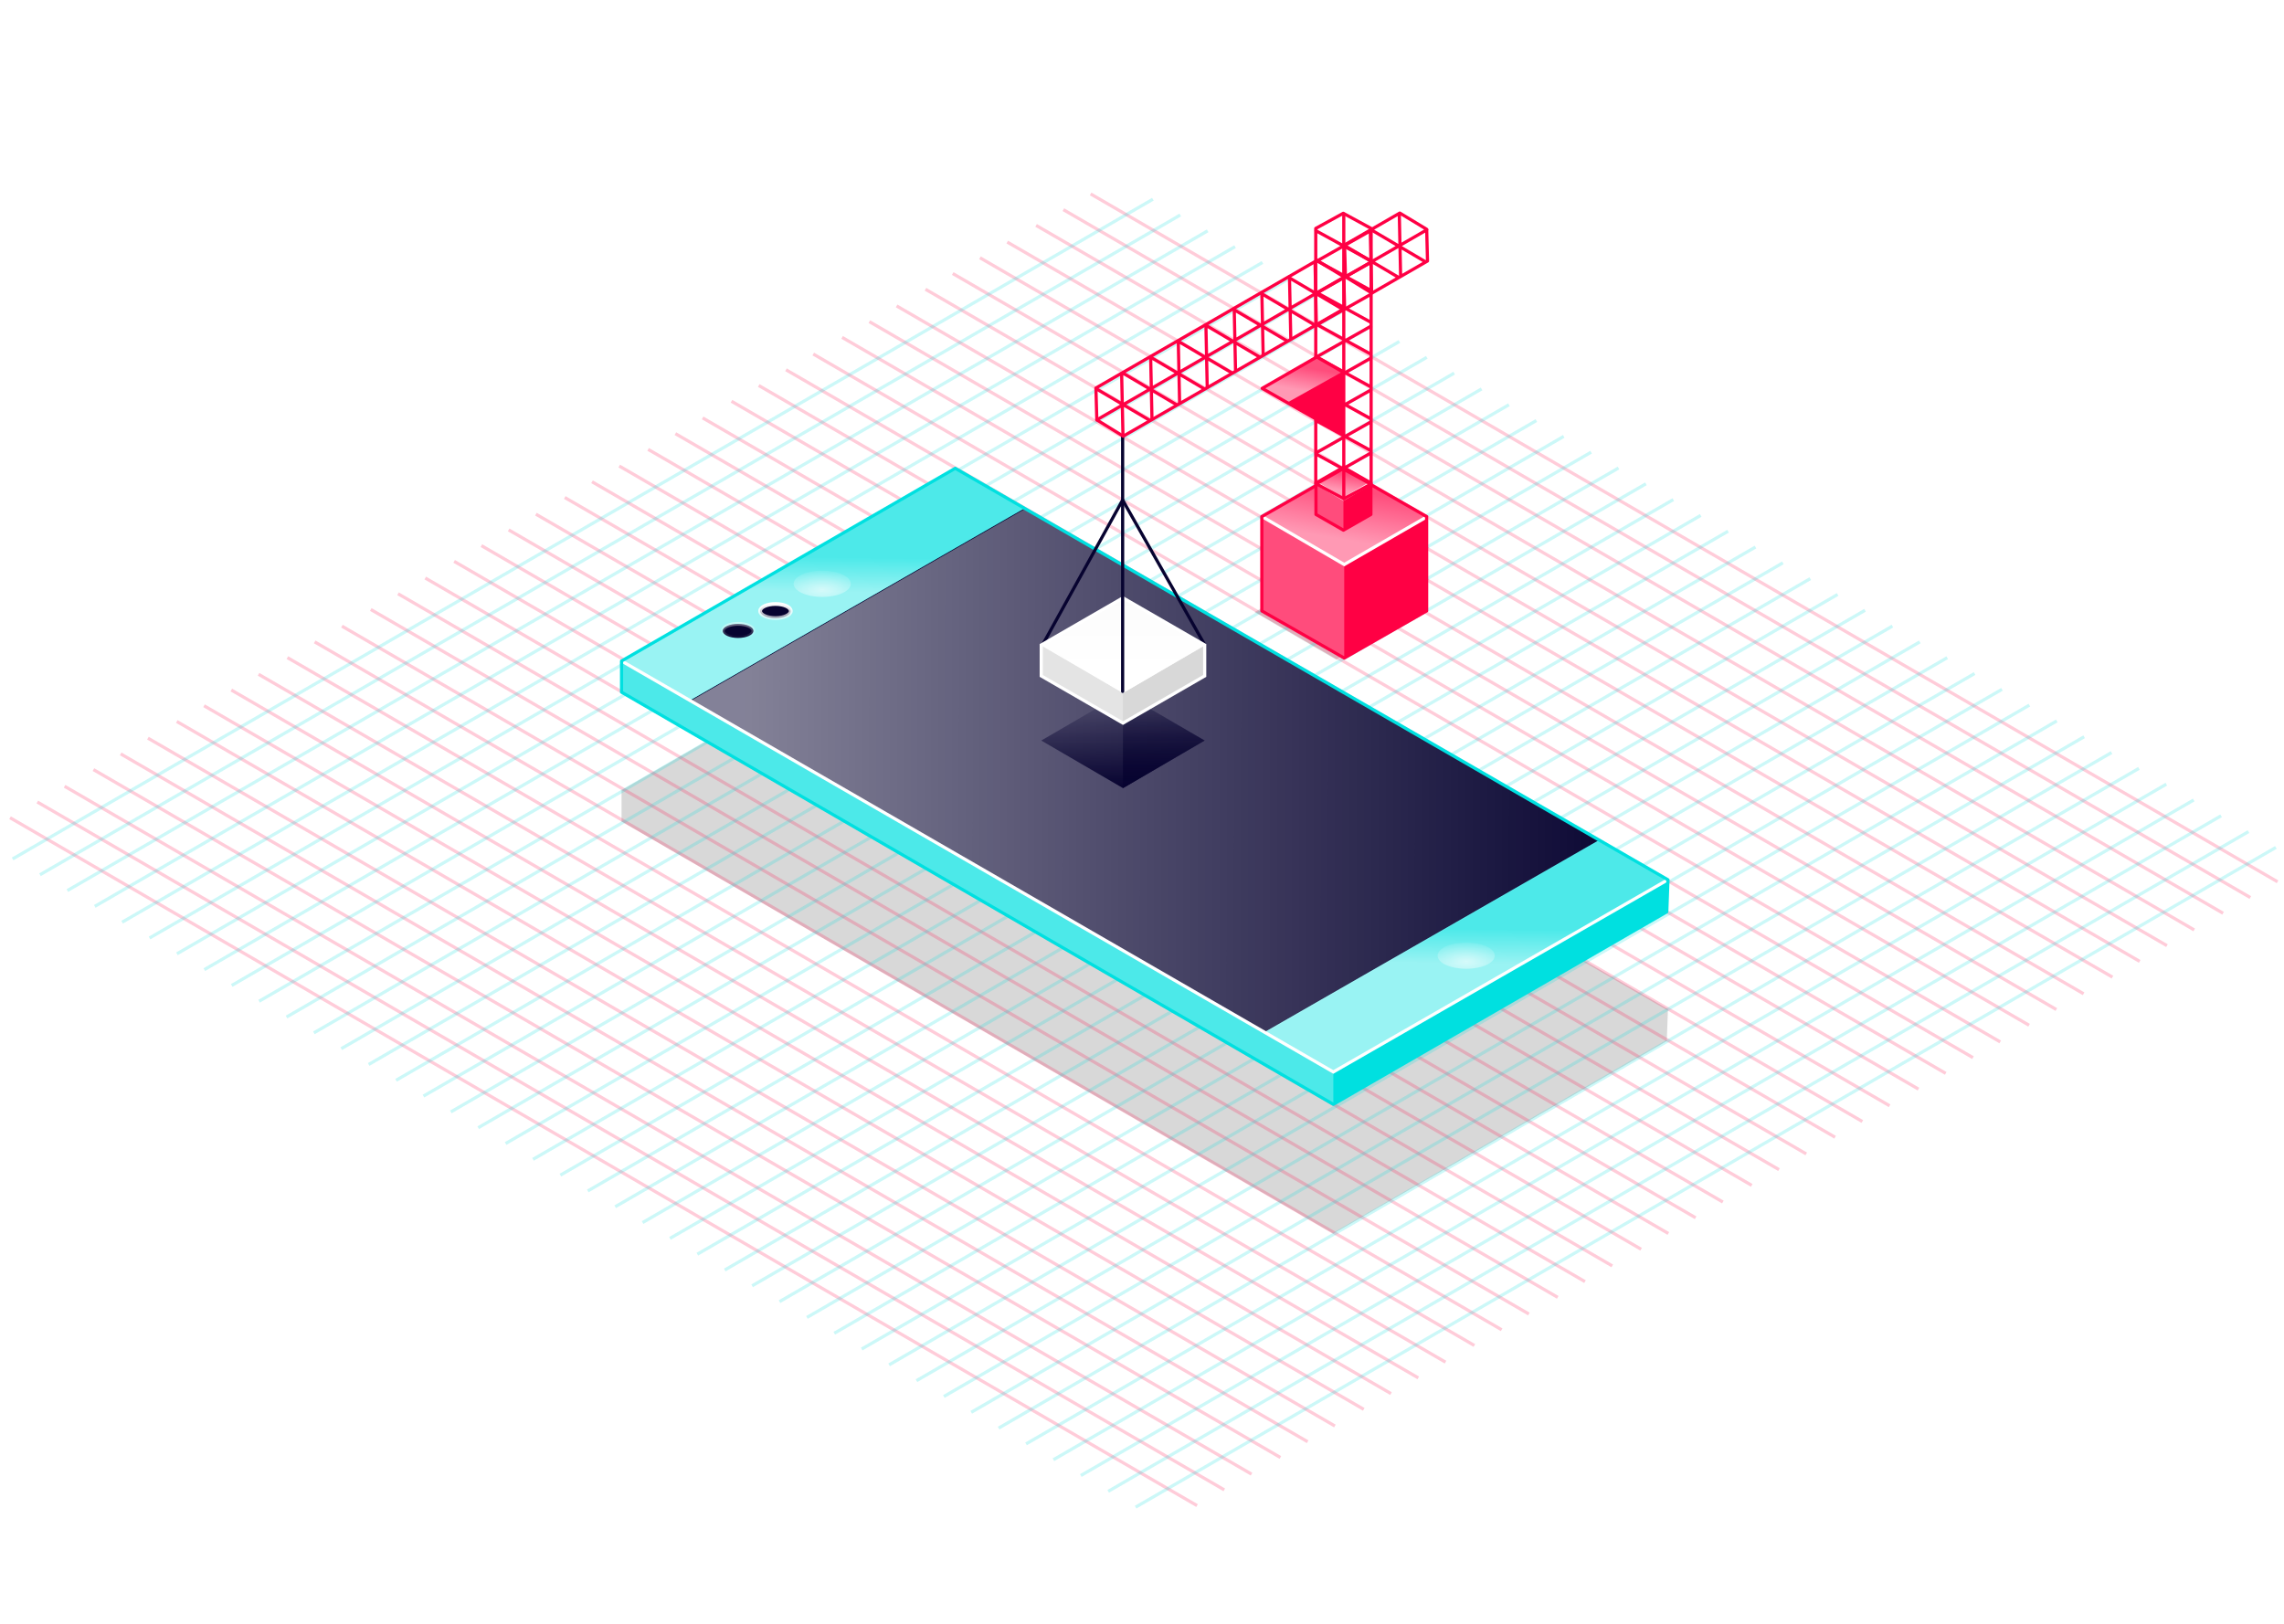 <svg width="720" height="512" xmlns="http://www.w3.org/2000/svg"><defs><filter x="-116.5%" y="-200%" width="333%" height="500%" filterUnits="objectBoundingBox" id="a"><feGaussianBlur stdDeviation="20" in="SourceGraphic"/></filter><filter x="-23.4%" y="-25.7%" width="146.9%" height="151.4%" filterUnits="objectBoundingBox" id="b"><feGaussianBlur stdDeviation="20" in="SourceGraphic"/></filter><linearGradient x1="122.515%" y1="68.763%" x2="2.856%" y2="12.841%" id="c"><stop stop-color="#FFF" stop-opacity="0" offset="0%"/><stop stop-color="#FFF" stop-opacity=".298" offset="60.662%"/><stop stop-color="#FFF" stop-opacity=".501" offset="100%"/></linearGradient><linearGradient x1="61.962%" y1="47.903%" x2="47.339%" y2="51.959%" id="d"><stop stop-color="#FFF" stop-opacity=".3" offset="0%"/><stop stop-color="#FFF" stop-opacity=".6" offset="100%"/></linearGradient><radialGradient cy="71.456%" fx="50%" fy="71.456%" r="82.939%" gradientTransform="matrix(0 1 -1.015 0 1.225 .215)" id="e"><stop stop-color="#FFF" stop-opacity=".6" offset="0%"/><stop stop-color="#FFF" stop-opacity="0" offset="100%"/></radialGradient><linearGradient x1="50%" y1="0%" x2="50%" y2="100%" id="f"><stop stop-color="#FFF" offset="0%"/><stop stop-color="#FFF" stop-opacity="0" offset="100%"/></linearGradient><linearGradient x1="50%" y1="0%" x2="50%" y2="100%" id="g"><stop stop-color="#070330" stop-opacity="0" offset="0%"/><stop stop-color="#070330" offset="100%"/></linearGradient><linearGradient x1="50%" y1="0%" x2="50%" y2="100%" id="h"><stop stop-color="#070330" stop-opacity="0" offset="0%"/><stop stop-color="#070330" offset="100%"/></linearGradient><linearGradient x1="50%" y1="0%" x2="50%" y2="100%" id="i"><stop stop-color="#FFF" stop-opacity=".675" offset="0%"/><stop stop-color="#FFF" offset="100%"/></linearGradient><linearGradient x1="61.962%" y1="24.255%" x2="47.339%" y2="74.062%" id="j"><stop stop-color="#FFF" stop-opacity=".3" offset="0%"/><stop stop-color="#FFF" stop-opacity=".6" offset="100%"/></linearGradient><linearGradient x1="61.962%" y1="24.255%" x2="47.339%" y2="74.062%" id="k"><stop stop-color="#FFF" stop-opacity=".3" offset="0%"/><stop stop-color="#FFF" stop-opacity=".6" offset="100%"/></linearGradient><linearGradient x1="61.962%" y1="25.277%" x2="47.339%" y2="73.106%" id="l"><stop stop-color="#FFF" stop-opacity=".3" offset="0%"/><stop stop-color="#FFF" stop-opacity=".6" offset="100%"/></linearGradient></defs><g fill="none" fill-rule="evenodd"><path fill="#D8D8D8" filter="url(#a)" d="M421.25 178L447 193l-25.75 15-25.75-15z"/><path fill="#D8D8D8" filter="url(#b)" transform="rotate(-30 360.876 288.595)" d="M237.747 171.984l121.478-.026L488.92 396.659l-5.367 8.565-121.387.008-129.333-224.736z"/><g stroke-linecap="square" stroke-opacity=".2"><g stroke="#F04"><path d="M169.37 162.372L542.68 378.76M73.347 217.82l373.31 216.388M265.899 106.632l373.309 216.39M178.467 157.119l373.31 216.389M81.939 212.858l373.309 216.389M274.49 101.671l373.31 216.39M187.059 152.158l373.309 216.389M91.036 207.605l373.309 216.39M283.082 96.71L656.392 313.1M3.604 258.092l373.31 216.388M195.65 147.197l373.31 216.388M99.627 202.644l373.31 216.389M292.179 91.457l373.309 216.39M12.195 253.13l373.31 216.39M204.747 141.944l373.31 216.389M108.219 197.683l373.309 216.389M300.77 86.496l373.31 216.389M20.787 248.17l373.31 216.388M213.339 136.983L586.648 353.37M117.316 192.43L490.625 408.82M309.362 81.535l373.31 216.389M29.884 242.917l373.31 216.388M221.93 132.022L595.24 348.41M125.907 187.47l373.31 216.388M317.953 76.574l373.31 216.389M38.475 237.956l373.31 216.388M231.027 126.769l373.31 216.388M134.499 182.508l373.309 216.389M327.05 71.321L700.36 287.71M47.067 232.994l373.31 216.39M239.619 121.808l373.309 216.388M143.596 177.255l373.309 216.389M335.642 66.36l373.31 216.389M56.164 227.742l373.31 216.388M248.21 116.846l373.31 216.39M152.187 172.294l373.31 216.389M344.234 61.399l373.309 216.389M64.756 222.78l373.309 216.39M256.802 111.885l373.309 216.39M160.779 167.333l373.309 216.389"/></g><g stroke="#00E0E0"><path d="M527.051 157.781l-358.595 207.52M432.074 102.946L73.478 310.466M622.03 212.617l-358.596 207.52M535.686 162.766L177.09 370.286M440.708 107.93L82.113 315.45M630.664 217.602l-358.596 207.52M544.32 167.751l-358.595 207.52M449.342 112.916L90.747 320.436M639.298 222.587l-358.595 207.52M362.999 63.065L4.404 270.585M552.954 172.736L194.36 380.256M457.977 117.9L99.38 325.42M647.932 227.572l-358.595 207.52M371.633 68.05L13.038 275.57M561.589 177.721l-358.595 207.52M466.61 122.886l-358.594 207.52M656.567 232.557l-358.595 207.52M380.267 73.035L21.672 280.555M570.223 182.706l-358.595 207.52M475.245 127.87L116.65 335.39M665.201 237.542l-358.595 207.52M388.902 78.02L30.307 285.54M578.857 187.691l-358.595 207.52M483.88 132.856l-358.595 207.52M673.835 242.527L315.24 450.047M397.536 83.005L38.941 290.525M587.492 192.676l-358.595 207.52M492.514 137.841l-358.595 207.52M682.47 247.512l-358.595 207.52M406.17 87.99L47.575 295.51M596.126 197.661l-358.595 207.52M501.148 142.826l-358.595 207.52M691.104 252.497l-358.595 207.52M414.805 92.976L56.21 300.496M604.76 202.647l-358.595 207.52M509.783 147.811l-358.595 207.52M699.738 257.482l-358.595 207.52M423.44 97.96L64.843 305.48M613.395 207.632L254.8 415.152M518.417 152.796l-358.595 207.52M708.373 262.467l-358.595 207.52M717.007 267.452l-358.595 207.52"/></g></g><path fill="#00E0E0" d="M195.938 208.421l105.19-60.761 224.67 129.75-.366 10.1-105.12 60.7-224.374-129.96z"/><path fill="#070330" d="M217.471 220.866l105.573-60.63L504.1 264.884l-105.573 60.63z"/><path fill="url(#c)" transform="rotate(-30 419.012 -155.475)" d="M56.205 69.901l121.744.279 104.476 181.156-121.744-.278z"/><path fill="url(#d)" transform="rotate(-30 424.77 -250.591)" d="M-3.187 32.168l121.744.279 12.702 21.885-121.744-.279z"/><path d="M63.945 47.22c4.977 0 9.012-1.854 9.012-4.143 0-2.288-4.035-4.143-9.012-4.143-4.978 0-9.013 1.855-9.013 4.143 0 2.289 4.035 4.144 9.013 4.144z" fill="url(#e)" transform="translate(195.25 141)"/><path d="M49.203 53.89c2.671 0 4.836-.995 4.836-2.223 0-1.228-2.165-2.223-4.836-2.223-2.67 0-4.836.995-4.836 2.223 0 1.228 2.165 2.223 4.836 2.223zM37.419 60.155c2.67 0 4.836-.995 4.836-2.223 0-1.228-2.165-2.223-4.836-2.223-2.67 0-4.836.995-4.836 2.223 0 1.228 2.165 2.223 4.836 2.223z" stroke="url(#f)" stroke-width="1.2" fill="#070330" transform="translate(195.25 141)"/><path fill="url(#d)" transform="rotate(-30 745.062 -570.77)" d="M-3.187 32.168l121.744.279 12.702 21.885-121.744-.279z"/><path d="M63.945 47.22c4.977 0 9.012-1.854 9.012-4.143 0-2.288-4.035-4.143-9.012-4.143-4.978 0-9.013 1.855-9.013 4.143 0 2.289 4.035 4.144 9.013 4.144z" fill="url(#e)" transform="translate(398.25 258.25)"/><path fill-opacity=".3" fill="#FFF" d="M195.938 208.421l224.374 129.576v10.214L195.938 218.25z"/><path stroke="#FFF" d="M195.938 208.421l224.374 129.576 105.12-60.409"/><path stroke="#00E0E0" stroke-linejoin="round" d="M195.938 208.421l105.19-60.761 224.67 129.75-.366 10.1-105.12 60.7-224.374-129.96z"/><path d="M328.75 203.158l25.147-45.5 25.78 45.5" stroke="#070330" stroke-linecap="round" stroke-linejoin="round"/><g><path fill="url(#g)" d="M26.25 30L52 45 26.25 60 .5 45z" transform="translate(327.75 188.5)"/><path fill="url(#h)" d="M26.25 30L52 45 26.25 60z" transform="translate(327.75 188.5)"/><path fill="#D8D8D8" d="M354 188.5l25.764 14.875v9.75L354 228l-25.764-14.875v-9.75z"/><path fill="#D8D8D8" d="M354 188.5l25.764 14.875v9.75L354 228l-25.764-14.875v-9.75z"/><path fill-opacity=".3" fill="#FFF" d="M354 218.487V228l-25.5-14.833V203.5z"/><path fill="url(#i)" d="M26.25 0L52 15 26.25 30 .5 15z" transform="translate(327.75 188.5)"/><path fill="url(#i)" d="M26.25 0L52 15 26.25 30 .5 15z" transform="translate(327.75 188.5)"/><path stroke="#FFF" d="M354 188.5l25.764 14.875v9.75L354 228l-25.764-14.875v-9.75z"/></g><g><path d="M353.897 137.497V218" stroke="#070330" stroke-linecap="round" stroke-linejoin="round"/><path fill="#F04" d="M423.75 147.75l25.98 14.875v29.75l-25.98 14.875-25.98-14.875v-29.75z"/><path stroke="#FFF" d="M398.036 163l25.714 15 25.966-15"/><path fill-opacity=".3" fill="#FFF" d="M423.75 177.737v29.513l-25.714-14.833V162.75z"/><path fill="url(#j)" d="M30 0l25.966 15L30 30 4.034 15z" transform="translate(393.75 147.75)"/><path stroke="#F04" stroke-linejoin="round" d="M423.75 148l25.98 14.875v29.75L423.75 207.5l-25.98-14.875v-29.75z"/><g><path fill="#F04" d="M423.5 147.25l8.66 4.958v9.917l-8.66 4.958-8.66-4.958v-9.917z"/><path stroke="#FFF" d="M414.929 152.333l8.571 5 8.655-5"/><path fill-opacity=".3" fill="#FFF" d="M423.5 157.246v9.837l-8.571-4.944v-9.889z"/><path fill="url(#k)" d="M10 0l8.655 5L10 10 1.345 5z" transform="translate(413.5 147.25)"/><path stroke="#F04" stroke-linejoin="round" d="M423.5 147.333l8.66 4.959v9.916l-8.66 4.959-8.66-4.959v-9.916z"/></g><g stroke="#F04" stroke-linecap="round"><path stroke-linejoin="round" d="M414.773 72.025v80.447l8.841 4.777 8.618-4.641V72.025l-8.782-4.776z"/><path d="M423.607 67.5l.005 89.749M414.883 143.17l17.159 9.427M414.883 132.612l17.159 9.427M414.883 122.556l17.159 9.427M414.883 112.5l17.159 9.427M414.883 102.193l17.159 9.427M414.883 92.137l17.159 9.427M414.883 82.081l17.159 9.427M414.883 72.78l17.159 9.426M415.158 82.299l16.899-9.553M415.158 92.355l16.899-9.553M415.158 102.41l16.899-9.553M415.158 112.466l16.899-9.553M415.158 122.522l16.899-9.553M415.158 132.578l16.899-9.553M415.158 142.634l16.899-9.553M415.158 152.438l16.899-9.553"/></g><g><path fill="#F04" d="M415.087 112.558l8.104 4.646v19.682L397.88 122.45z"/><path fill="url(#l)" d="M17.207.172l8.104 4.647L8 14.5l-8-4.435z" transform="translate(397.88 112.386)"/><path stroke="#F04" stroke-linecap="round" stroke-linejoin="round" d="M415.087 112.558l8.104 4.646v19.682L397.88 122.45z"/></g><g stroke="#F04" stroke-linecap="round"><path stroke-linejoin="round" d="M415.142 82.124l-69.67 40.223.285 10.046 8.328 5.142 69.787-40.29-.255-9.995z"/><path d="M423.478 87.512l-77.722 44.879M353.583 117.792l.416 19.573M362.727 112.512l.416 19.574M371.436 107.484l.416 19.574M380.145 102.456l.415 19.574M389.071 97.303l.416 19.573M397.78 92.275l.415 19.573M406.488 87.247l.416 19.573M414.544 82.596l.415 19.574M406.437 87.594l16.723 9.859M397.729 92.622l16.723 9.859M389.02 97.65l16.723 9.859M380.311 102.678l16.723 9.858M371.603 107.706l16.723 9.858M362.894 112.734l16.723 9.858M354.186 117.762l16.722 9.858M345.695 122.664l16.722 9.858"/></g><g stroke="#F04" stroke-linecap="round" stroke-linejoin="round"><path d="M441.27 67.177l-17.417 10.056.284 10.045 8.328 5.143L450 82.297l-.255-9.994zM449.826 72.444l-25.908 14.958M431.963 72.677l.416 19.574M441.107 67.398l.416 19.574M432.565 72.647l16.723 9.859M424.074 77.55l16.723 9.858"/></g></g></g></svg>
